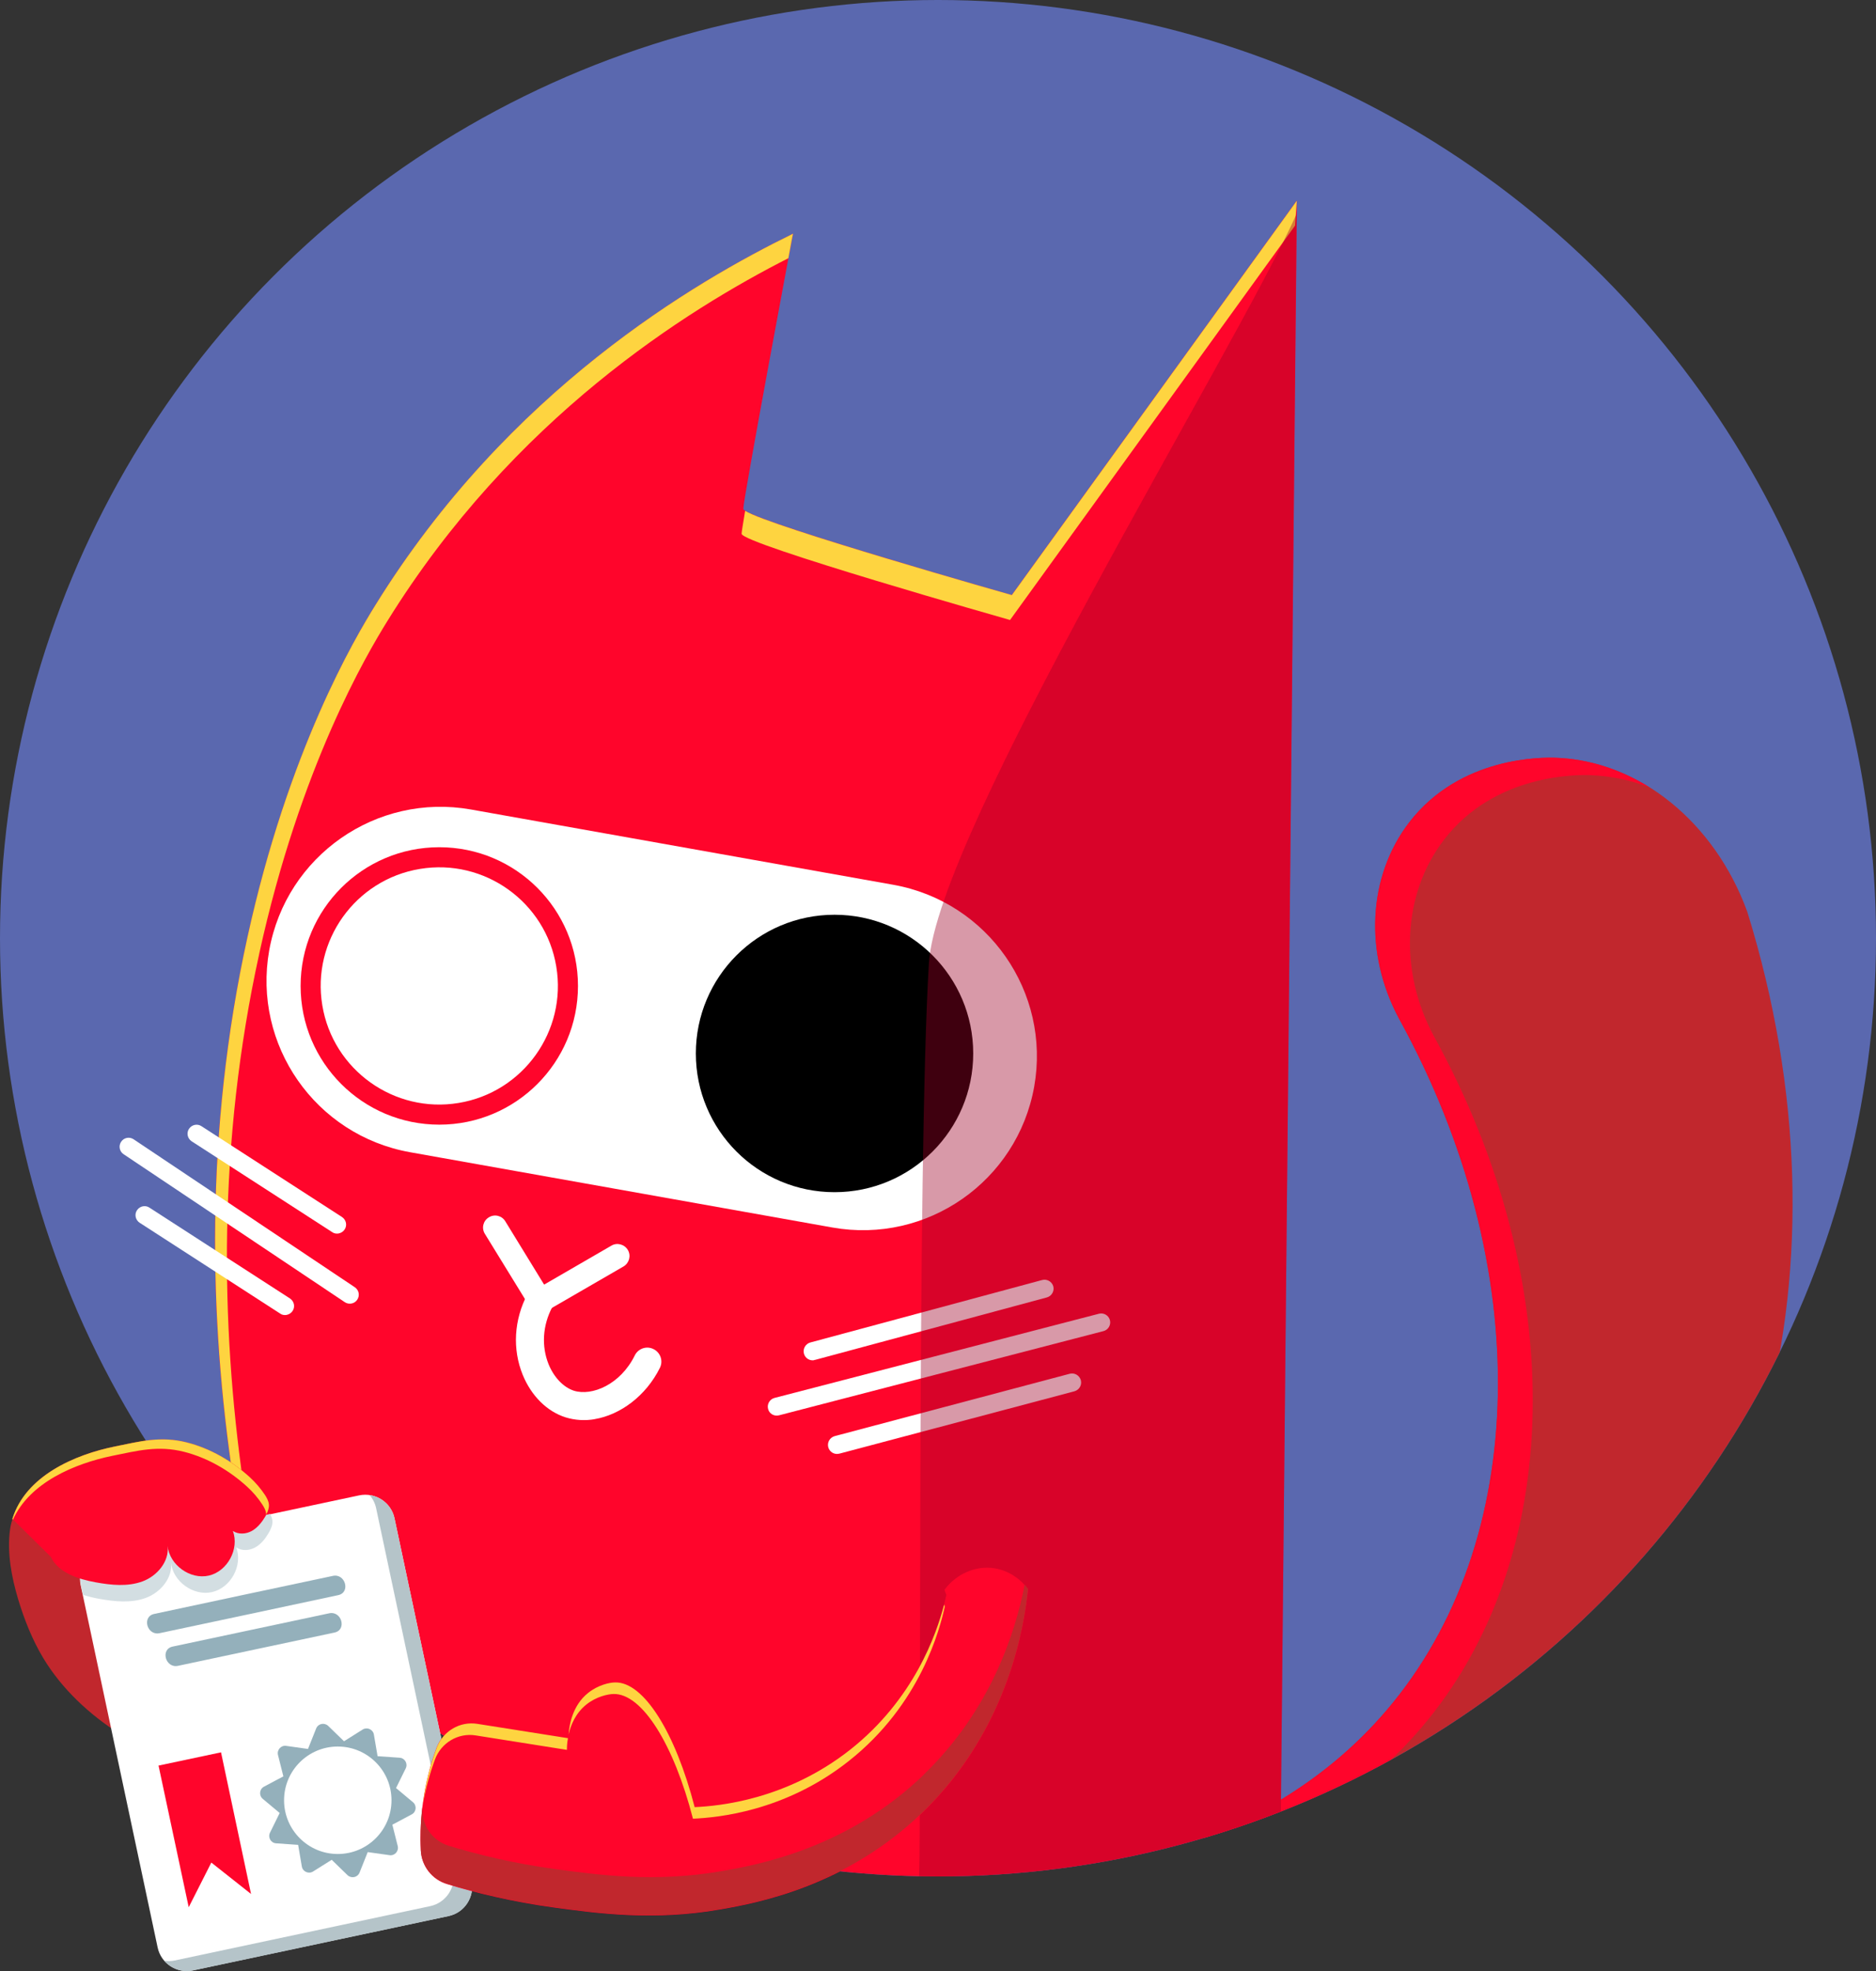 <?xml version="1.0" encoding="UTF-8"?>
<svg id="Layer_2" data-name="Layer 2" xmlns="http://www.w3.org/2000/svg" xmlns:xlink="http://www.w3.org/1999/xlink" viewBox="0 0 1218.8 1280.31">
  <rect x="0" y="0" width="1218.8" height="1280.31" fill="#333333" stroke="none"/>
  <defs>
    <style>
      .cls-1 {
        fill: none;
      }

      .cls-2 {
        fill: #ff052b;
      }

      .cls-3, .cls-4 {
        isolation: isolate;
      }

      .cls-4 {
        fill: #9e0026;
        mix-blend-mode: multiply;
        opacity: .4;
      }

      .cls-5 {
        fill: #fff;
      }

      .cls-6 {
        fill: #5a68af;
      }

      .cls-7 {
        fill: #d3dee2;
      }

      .cls-8 {
        fill: #b5c4c9;
      }

      .cls-9 {
        fill: #c1272d;
      }

      .cls-10 {
        fill: #94b0bb;
      }

      .cls-11 {
        fill: #fed440;
      }

      .cls-12 {
        clip-path: url(#clippath);
      }
    </style>
    <clipPath id="clippath">
      <circle class="cls-1" cx="609.4" cy="609.4" r="609.4"/>
    </clipPath>
  </defs>
  <g id="Layer_1-2" data-name="Layer 1">
    <g class="cls-3">
      <g id="Layer_1-3" data-name="Layer 1">
        <g>
          <circle class="cls-6" cx="609.4" cy="609.4" r="609.4"/>
          <g class="cls-12">
            <g>
              <g>
                <path class="cls-9" d="M991.3,1149.6c-53.5,35.2-110.5,49.6-159.6,54.4-.8,0-1.7.2-2.5.2h-77.6c24.1-7.1,52.3-18.1,80.5-35.2,23.9-14.5,47.7-33.4,68.8-58.2,93.1-109.1,96.8-287.8,8.1-449-23-42.6-20.3-92.7,6.5-127.6,33.1-43.2,87.1-42.3,95.3-42,53.7,1.8,103.1,41.5,124.4,100.1,71.7,231.3,7.9,457.6-143.7,557.2l-.2.1Z"/>
                <path class="cls-2" d="M854.7,1180.3c23.9-14.5,47.7-33.4,68.8-58.2,93.1-109.1,96.8-287.8,8.1-449-23-42.6-20.3-92.7,6.5-127.6,33.1-43.2,87.1-42.3,95.3-42,13.1.5,26,3.2,38.2,7.9-18.6-11.6-39.4-18.4-60.8-19.2-8.2-.3-62.1-1.2-95.3,42-26.8,34.9-29.5,85-6.5,127.6,88.7,161.2,85,339.9-8.1,449-21.1,24.8-44.9,43.7-68.8,58.2-28.2,17.1-56.4,28.1-80.5,35.2h55.1c15.5-6.2,31.7-14,48-23.9h0Z"/>
              </g>
              <path class="cls-2" d="M842.5,130.3v8.7l-10.8,1079.8H220.3c-48.3-125.9-115.2-356.8-59.6-609.8,26.7-121.8,69.9-194.5,83.2-216,86.3-139.3,207.5-210,271.3-241.2,0,0-32.3,172.3-32.3,178.7s174.4,56,174.4,56l185.2-256.2h0Z"/>
              <path class="cls-11" d="M168.4,619.5c26.7-121.8,69.9-194.5,83.2-216,81.7-131.9,194.6-202.2,260.6-235.8,1.8-9.9,3-15.9,3-15.9-63.8,31.2-185,101.8-271.3,241.2-13.3,21.4-56.5,94.1-83.2,216-55.5,253,11.4,483.9,59.6,609.8h3.7c-47.8-128-109.6-353.2-55.6-599.2v-.1Z"/>
              <path class="cls-11" d="M657.3,386.5s-157.8-44.8-173.2-54.7c-1.4,8.4-2.3,13.9-2.3,14.9,0,6.5,174.4,56,174.4,56l185.2-256.2,1.1-16.1-185.2,256.2v-.1Z"/>
              <g>
                <path class="cls-5" d="M540.8,797.3l-274.4-48.9c-61.5-11-102.4-69.7-91.5-131.1h0c11-61.5,69.7-102.4,131.1-91.5l274.4,48.9c61.5,11,102.4,69.7,91.5,131.1h0c-11,61.5-69.7,102.4-131.1,91.5Z"/>
                <g>
                  <circle class="cls-2" cx="285.4" cy="640.4" r="90.1"/>
                  <path class="cls-5" d="M298,716.4c-41.9,7-81.7-21.5-88.6-63.4-7-41.9,21.5-81.7,63.4-88.6,41.9-7,81.7,21.5,88.6,63.4,7,41.9-21.5,81.7-63.4,88.6Z"/>
                </g>
                <circle cx="542.18" cy="684.26" r="90.1"/>
                <g>
                  <g>
                    <path class="cls-5" d="M352.1,852.5c-3,.5-6.2-.8-7.9-3.6l-29.2-47.5c-2.3-3.7-1.1-8.5,2.6-10.7,3.7-2.3,8.5-1.1,10.7,2.6l25.2,41.1,43.7-25.3c3.7-2.2,8.5-.9,10.7,2.8,2.2,3.7.9,8.5-2.8,10.7l-50.3,29.1c-.8.5-1.7.8-2.6.9l-.1-.1Z"/>
                    <path class="cls-5" d="M386.4,921.8c-6.4,1.1-12.9.7-19-1.2-12-3.8-22.2-13.9-27.8-27.6-6.8-16.7-5.7-35.8,3.1-52.5,2.4-4.4,7.9-6.1,12.3-3.8,4.4,2.4,6.1,7.9,3.8,12.3-6.3,11.9-7.1,25.4-2.4,37.1,3.5,8.6,9.7,15,16.4,17.2,11.8,3.7,30.3-4,39.6-22.9,2.2-4.5,7.7-6.4,12.2-4.1,4.5,2.2,6.4,7.7,4.1,12.2-9,18.1-25.6,30.5-42.5,33.3h.2Z"/>
                  </g>
                  <path class="cls-5" d="M219.9,801.2c-1.4.2-2.9,0-4.1-.9l-91.3-59c-2.7-1.8-3.5-5.4-1.7-8.1s5.4-3.5,8.1-1.7l91.3,59c2.7,1.8,3.5,5.4,1.7,8.1-.9,1.4-2.4,2.3-4,2.6Z"/>
                  <path class="cls-5" d="M186.1,854.1c-1.4.2-2.9,0-4.1-.9l-91.3-59c-2.7-1.8-3.5-5.4-1.7-8.1s5.4-3.5,8.1-1.7l91.3,59c2.7,1.8,3.5,5.4,1.7,8.1-.9,1.4-2.4,2.3-4,2.6h0Z"/>
                  <path class="cls-5" d="M228.2,846.7c-1.4.2-2.9,0-4.2-.9l-143.7-96.1c-2.7-1.8-3.4-5.4-1.6-8.1s5.4-3.4,8.1-1.6l143.7,96.1c2.7,1.8,3.4,5.4,1.6,8.1-.9,1.4-2.4,2.3-3.9,2.5h0Z"/>
                  <path class="cls-5" d="M544.7,944.3c-2.9.5-5.8-1.3-6.6-4.3-.8-3.1,1-6.3,4.2-7.2l152.7-40.5c3.1-.8,6.3,1,7.2,4.2.8,3.1-1,6.3-4.2,7.2l-152.7,40.5c-.2,0-.4,0-.5.1h-.1Z"/>
                  <path class="cls-5" d="M528.9,883.5c-2.9.5-5.8-1.3-6.6-4.3-.8-3.1,1-6.3,4.1-7.2l150.7-40.6c3.1-.8,6.3,1,7.2,4.1.8,3.1-1,6.3-4.1,7.2l-150.7,40.6c-.2,0-.4,0-.6.1v.1Z"/>
                  <path class="cls-5" d="M505.6,919.4c-3,.5-5.9-1.3-6.6-4.3-.8-3.1,1.1-6.3,4.2-7.1l210.8-54.7c3.1-.8,6.3,1.1,7.1,4.2.8,3.1-1.1,6.3-4.2,7.1l-210.8,54.7c-.2,0-.3,0-.5.1h0Z"/>
                </g>
              </g>
              <path class="cls-4" d="M842.4,138.9l-10.3,1044.6-.4,35v.2h-234.6c1.6-27.6-1.5-463.9,6.4-593.2,5.2-84.7,198.2-396.1,238.9-486.6h0Z"/>
            </g>
          </g>
          <g>
            <path class="cls-9" d="M11.8,1038.8c4,13.2,9.1,26.1,16.2,38,12.2,20.3,30.1,36.9,50.2,49.7,16.5,10.4,35.7,18.6,55,15.9,5.3-33.3,3.4-67.5-2.7-100.7-6.1-33.2-16.4-65.4-27.9-97.2-25.6,4.3-49.8,14.3-73.8,24.3-12.6,5.2-20.4,10.9-22.3,24.8-2,15.2,1,30.7,5.3,45.2h0Z"/>
            <g>
              <path class="cls-5" d="M291.4,1244.5l-166,35.3c-10.5,2.2-20.8-4.4-23-14.9l-48.6-228.8-1.4-6.5c-2.2-10.5,4.4-20.8,14.9-23l108.1-23,57.9-12.3c10.5-2.2,20.8,4.5,23,14.9l50,235.3c2.2,10.5-4.5,20.8-14.9,23Z"/>
              <path class="cls-7" d="M174.5,995.8c-2.2,3.7-4.9,7.2-8.7,9.3-3.8,2.1-8.7,2.4-12.3,0,4.3,11.7-3.5,26.2-15.7,29-12.1,2.8-25.6-6.9-26.7-19.3,1.2,10.1-6.8,19.6-16.4,23.1s-20.2,2.4-30.2.6c-3.5-.6-7.1-1.5-10.6-2.6l-1.4-6.5c-2.2-10.5,4.4-20.8,14.9-23l108.1-23c.7,1.4,1.3,2.8,1.5,4.3.2,2.8-1,5.5-2.4,7.9l-.1.2Z"/>
              <path class="cls-8" d="M306.3,1221.5l-50-235.3c-1.7-8.2-8.4-14-16.2-15.1,2.1,2.4,3.6,5.3,4.3,8.7l50,235.3c2.2,10.5-4.5,20.8-14.9,23l-166,35.3c-2.3.5-4.6.5-6.8.2,4.5,5.1,11.5,7.8,18.7,6.3l166-35.3c10.5-2.2,17.2-12.5,14.9-23v-.1Z"/>
              <path class="cls-10" d="M103.7,1060.8c38.7-8.2,77.3-16.4,116-24.7,8.2-1.7,4.7-14.3-3.5-12.5-38.7,8.2-77.3,16.4-116,24.7-8.2,1.7-4.7,14.3,3.5,12.5h0Z"/>
              <path class="cls-10" d="M115.7,1082c33.9-7.2,67.7-14.4,101.6-21.6,8.2-1.7,4.7-14.3-3.5-12.5-33.9,7.2-67.7,14.4-101.6,21.6-8.2,1.7-4.7,14.3,3.5,12.5h0Z"/>
              <g>
                <polygon class="cls-2" points="163.1 1230.2 137.3 1209.8 122.6 1238.8 103 1146.8 143.6 1138.2 163.1 1230.2"/>
                <path class="cls-10" d="M213.2,1121l10.3,10,12.1-7.6c2.9-1.8,6.7-.1,7.3,3.2l2.4,14.1,14.3,1c3.4.2,5.5,3.8,4,6.9l-6.3,12.8,11,9.2c2.6,2.2,2.2,6.3-.8,7.9l-12.6,6.7,3.5,13.9c.8,3.3-2,6.4-5.3,5.9l-14.2-2-5.3,13.3c-1.3,3.2-5.3,4-7.8,1.7l-10.3-10-12.1,7.6c-2.9,1.8-6.7.1-7.3-3.2l-2.4-14.1-14.3-1c-3.4-.2-5.5-3.8-4-6.9l6.3-12.8-11-9.2c-2.6-2.2-2.2-6.3.8-7.9l12.6-6.7-3.5-13.9c-.8-3.3,2-6.4,5.3-5.9l14.2,2,5.3-13.3c1.3-3.2,5.3-4,7.8-1.7Z"/>
                <circle class="cls-5" cx="219.45" cy="1169.33" r="34.9"/>
              </g>
            </g>
            <path class="cls-2" d="M614.8,1036c-3.1,14.2-15.7,63.6-62.7,100.6-41.5,32.6-85.4,36.5-100.9,37.2-12.4-48.1-33-81.4-51.6-81-3.8,0-11.2,1.7-17.6,6.8-12.5,10-12.7,26.5-12.7,29.5l-59.3-9.4c-11.4-1.8-22.4,4.8-26.4,15.6-3.2,8.6-6.1,18.7-8,30.1-2.3,13.7-2.7,26.1-2.2,36.6.5,10.1,7.3,18.9,17.1,21.8,18.7,5.7,42.3,11.5,69.6,15.2,28,3.8,64.6,8.8,108,1.2,24.7-4.3,81.8-15.1,131-62.6,56.9-54.9,66.6-123.7,68.8-145.4-1.5-2.1-8.9-11.6-22-13.6-12.1-1.8-24.5,3.6-32.3,14"/>
            <g>
              <path class="cls-11" d="M274.6,1172.9c1.9-11.4,4.8-21.5,8-30.1,4-10.8,15-17.4,26.4-15.6l59.3,9.4c0-1.1,0-3.9.7-7.6l-58.9-9.3c-11.4-1.8-22.4,4.8-26.4,15.6-3.2,8.6-6.1,18.7-8,30.1-.4,2.6-.8,5.2-1.1,7.7v-.2Z"/>
              <path class="cls-11" d="M381,1107.1c6.4-5.1,13.8-6.7,17.6-6.8,18.6-.4,39.2,32.9,51.6,81,15.5-.7,59.4-4.5,100.9-37.2,47.1-37,59.6-86.4,62.7-100.6l-.4-1.3c-5,19.2-19.6,61.6-61.2,94.4-41.5,32.6-85.4,36.5-100.9,37.2-12.4-48.1-33-81.4-51.6-81-3.8,0-11.2,1.7-17.6,6.8-10.4,8.3-12.3,21.3-12.7,27,1.4-6.2,4.6-13.9,11.6-19.5h0Z"/>
            </g>
            <path class="cls-9" d="M600.2,1152.7c-49.2,47.4-106.3,58.3-131,62.6-43.4,7.6-80,2.6-108-1.2-27.4-3.7-50.9-9.5-69.6-15.2-9.7-2.9-16.6-11.7-17.1-21.8,0-1.1,0-2.2-.1-3.3-1.2,10.3-1.4,19.8-1,28,.5,10.1,7.3,18.9,17.1,21.8,18.7,5.7,42.3,11.5,69.6,15.2,28,3.8,64.6,8.8,108,1.2,24.7-4.3,81.8-15.1,131-62.6,56.9-54.9,66.6-123.7,68.8-145.4-.4-.5-1.1-1.5-2.2-2.7-6,30.9-21.9,81.2-65.6,123.4h.1Z"/>
            <path class="cls-2" d="M8,986.7c8.5-28,40.5-41.9,66.8-47.2,16.4-3.3,29.6-6.9,46.6-2.6,15.3,3.9,29.4,12.1,41,22.7,3.7,3.4,7,7.2,9.8,11.5,1.2,1.9,2.4,3.9,2.5,6.1.2,2.8-1,5.5-2.4,7.9-2.2,3.7-5,7.2-8.7,9.3-3.8,2.1-8.7,2.4-12.3,0,4.3,11.7-3.5,26.2-15.6,29s-25.6-6.9-26.8-19.3c1.2,10.1-6.8,19.6-16.4,23.1s-20.2,2.4-30.2.6c-11.5-2.1-24.3-6.1-29.4-16.7l-24.8-24.5-.1.1Z"/>
            <path class="cls-11" d="M73,945.6c16.4-3.3,29.6-6.9,46.6-2.6,15.3,3.9,29.4,12.1,41,22.7,3.7,3.4,7,7.2,9.8,11.5,1.2,1.9,2.4,3.9,2.5,6.1v.6c1.1-2.1,2-4.4,1.8-6.7-.2-2.2-1.3-4.2-2.5-6.1-2.8-4.2-6.1-8.1-9.8-11.5-11.6-10.6-25.7-18.8-41-22.7-17-4.3-30.3-.7-46.6,2.6-26.3,5.3-58.3,19.2-66.8,47.2l.4.4c10.9-24.2,40.2-36.5,64.6-41.5h0Z"/>
          </g>
        </g>
      </g>
    </g>
  </g>
</svg>